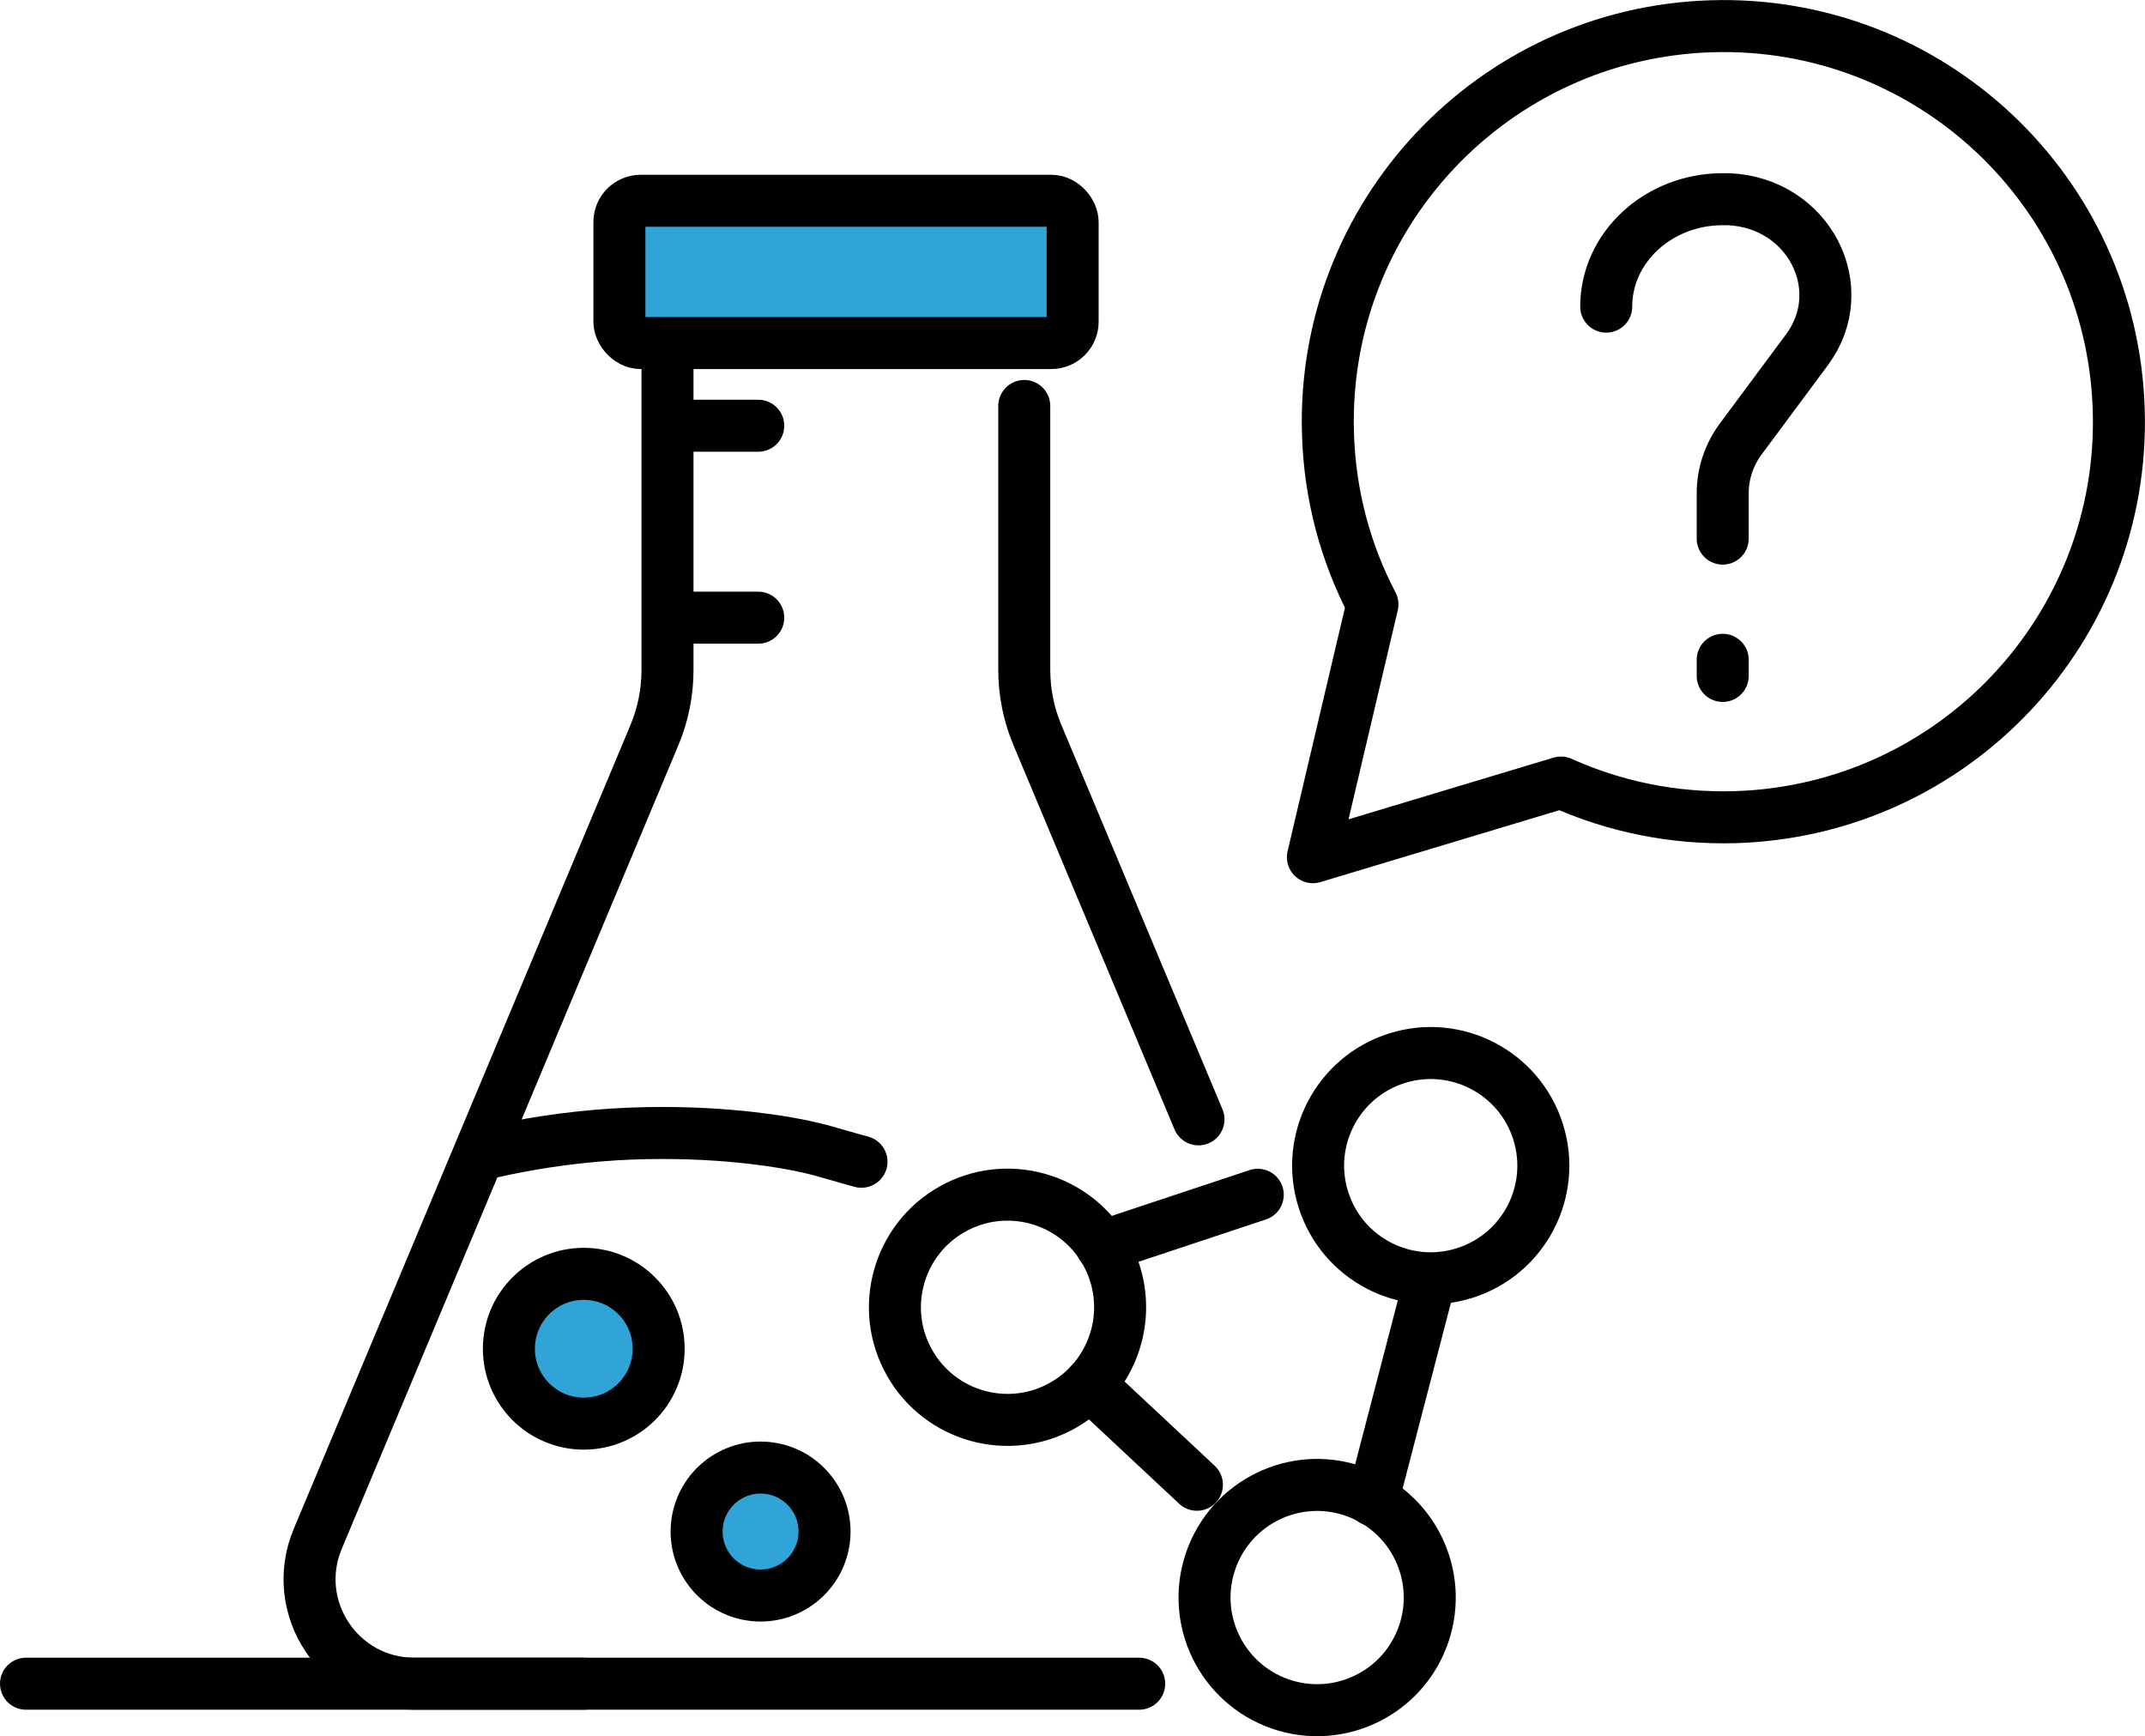 <?xml version="1.0" encoding="UTF-8"?>
<svg id="Layer_2" data-name="Layer 2" xmlns="http://www.w3.org/2000/svg" viewBox="0 0 82.49 66.75">
  <defs>
    <style>
      .cls-1 {
        fill: none;
      }

      .cls-1, .cls-2 {
        stroke: #010101;
        stroke-linecap: round;
        stroke-linejoin: round;
        stroke-width: 2px;
      }

      .cls-2 {
        fill: #30a3d7;
      }
    </style>
  </defs>
  <g id="_Ñëîé_2" data-name="Ñëîé 2">
    <g>
      <g>
        <path class="cls-1" d="M43.81,64.74H15.93c-2.87,0-4.82-2.92-3.71-5.57l12.95-30.91c.33-.79.5-1.64.5-2.5v-12.2"/>
        <path class="cls-1" d="M39.39,15.61v10.14c0,.86.17,1.71.5,2.5l6.2,14.79"/>
        <path class="cls-1" d="M18.65,44.29h.29c1.19-.27,2.78-.55,4.68-.67,3.46-.21,6.08.23,6.65.33,1.26.22,1.63.39,2.86.72"/>
        <circle class="cls-2" cx="22.45" cy="51.86" r="2.88"/>
        <circle class="cls-2" cx="29.25" cy="58.89" r="2.46" transform="translate(-30.84 32.19) rotate(-39.63)"/>
        <rect class="cls-2" x="23.82" y="7.72" width="17.43" height="5.47" rx=".82" ry=".82"/>
      </g>
      <g>
        <circle class="cls-1" cx="55.02" cy="44.82" r="4.33" transform="translate(-10.93 18.62) rotate(-17.5)"/>
        <g>
          <circle class="cls-1" cx="38.74" cy="50.27" r="4.33" transform="translate(-19.73 25.6) rotate(-29.51)"/>
          <circle class="cls-1" cx="50.65" cy="61.42" r="4.33" transform="translate(-23.93 89.27) rotate(-70.96)"/>
        </g>
        <line class="cls-1" x1="41.9" y1="53.23" x2="46.03" y2="57.09"/>
        <line class="cls-1" x1="42.38" y1="47.93" x2="48.37" y2="45.94"/>
        <line class="cls-1" x1="52.79" y1="57.68" x2="55" y2="49.19"/>
      </g>
      <line class="cls-1" x1="25.68" y1="16.37" x2="29.16" y2="16.37"/>
      <line class="cls-1" x1="25.68" y1="23.75" x2="29.16" y2="23.75"/>
      <line class="cls-1" x1="1" y1="64.74" x2="22.45" y2="64.74"/>
    </g>
  </g>
  <g id="Isolation_Mode" data-name="Isolation Mode">
    <g>
      <path class="cls-1" d="M65.81,1.01c-8.4.26-15,7.27-14.74,15.67.07,2.37.68,4.59,1.71,6.56l-2.29,9.72,9.54-2.87c2.04.92,4.32,1.4,6.71,1.33,8.4-.26,15-7.27,14.74-15.67s-7.27-15-15.67-14.74Z"/>
      <g>
        <line class="cls-1" x1="66.25" y1="25.99" x2="66.25" y2="25.37"/>
        <path class="cls-1" d="M61.77,11.79c0-2.28,2.01-4.13,4.48-4.13.08,0,.15,0,.23,0,3.09.14,4.76,3.43,3.01,5.79l-2.54,3.42c-.46.62-.7,1.35-.7,2.09v1.75"/>
      </g>
    </g>
  </g>
</svg>